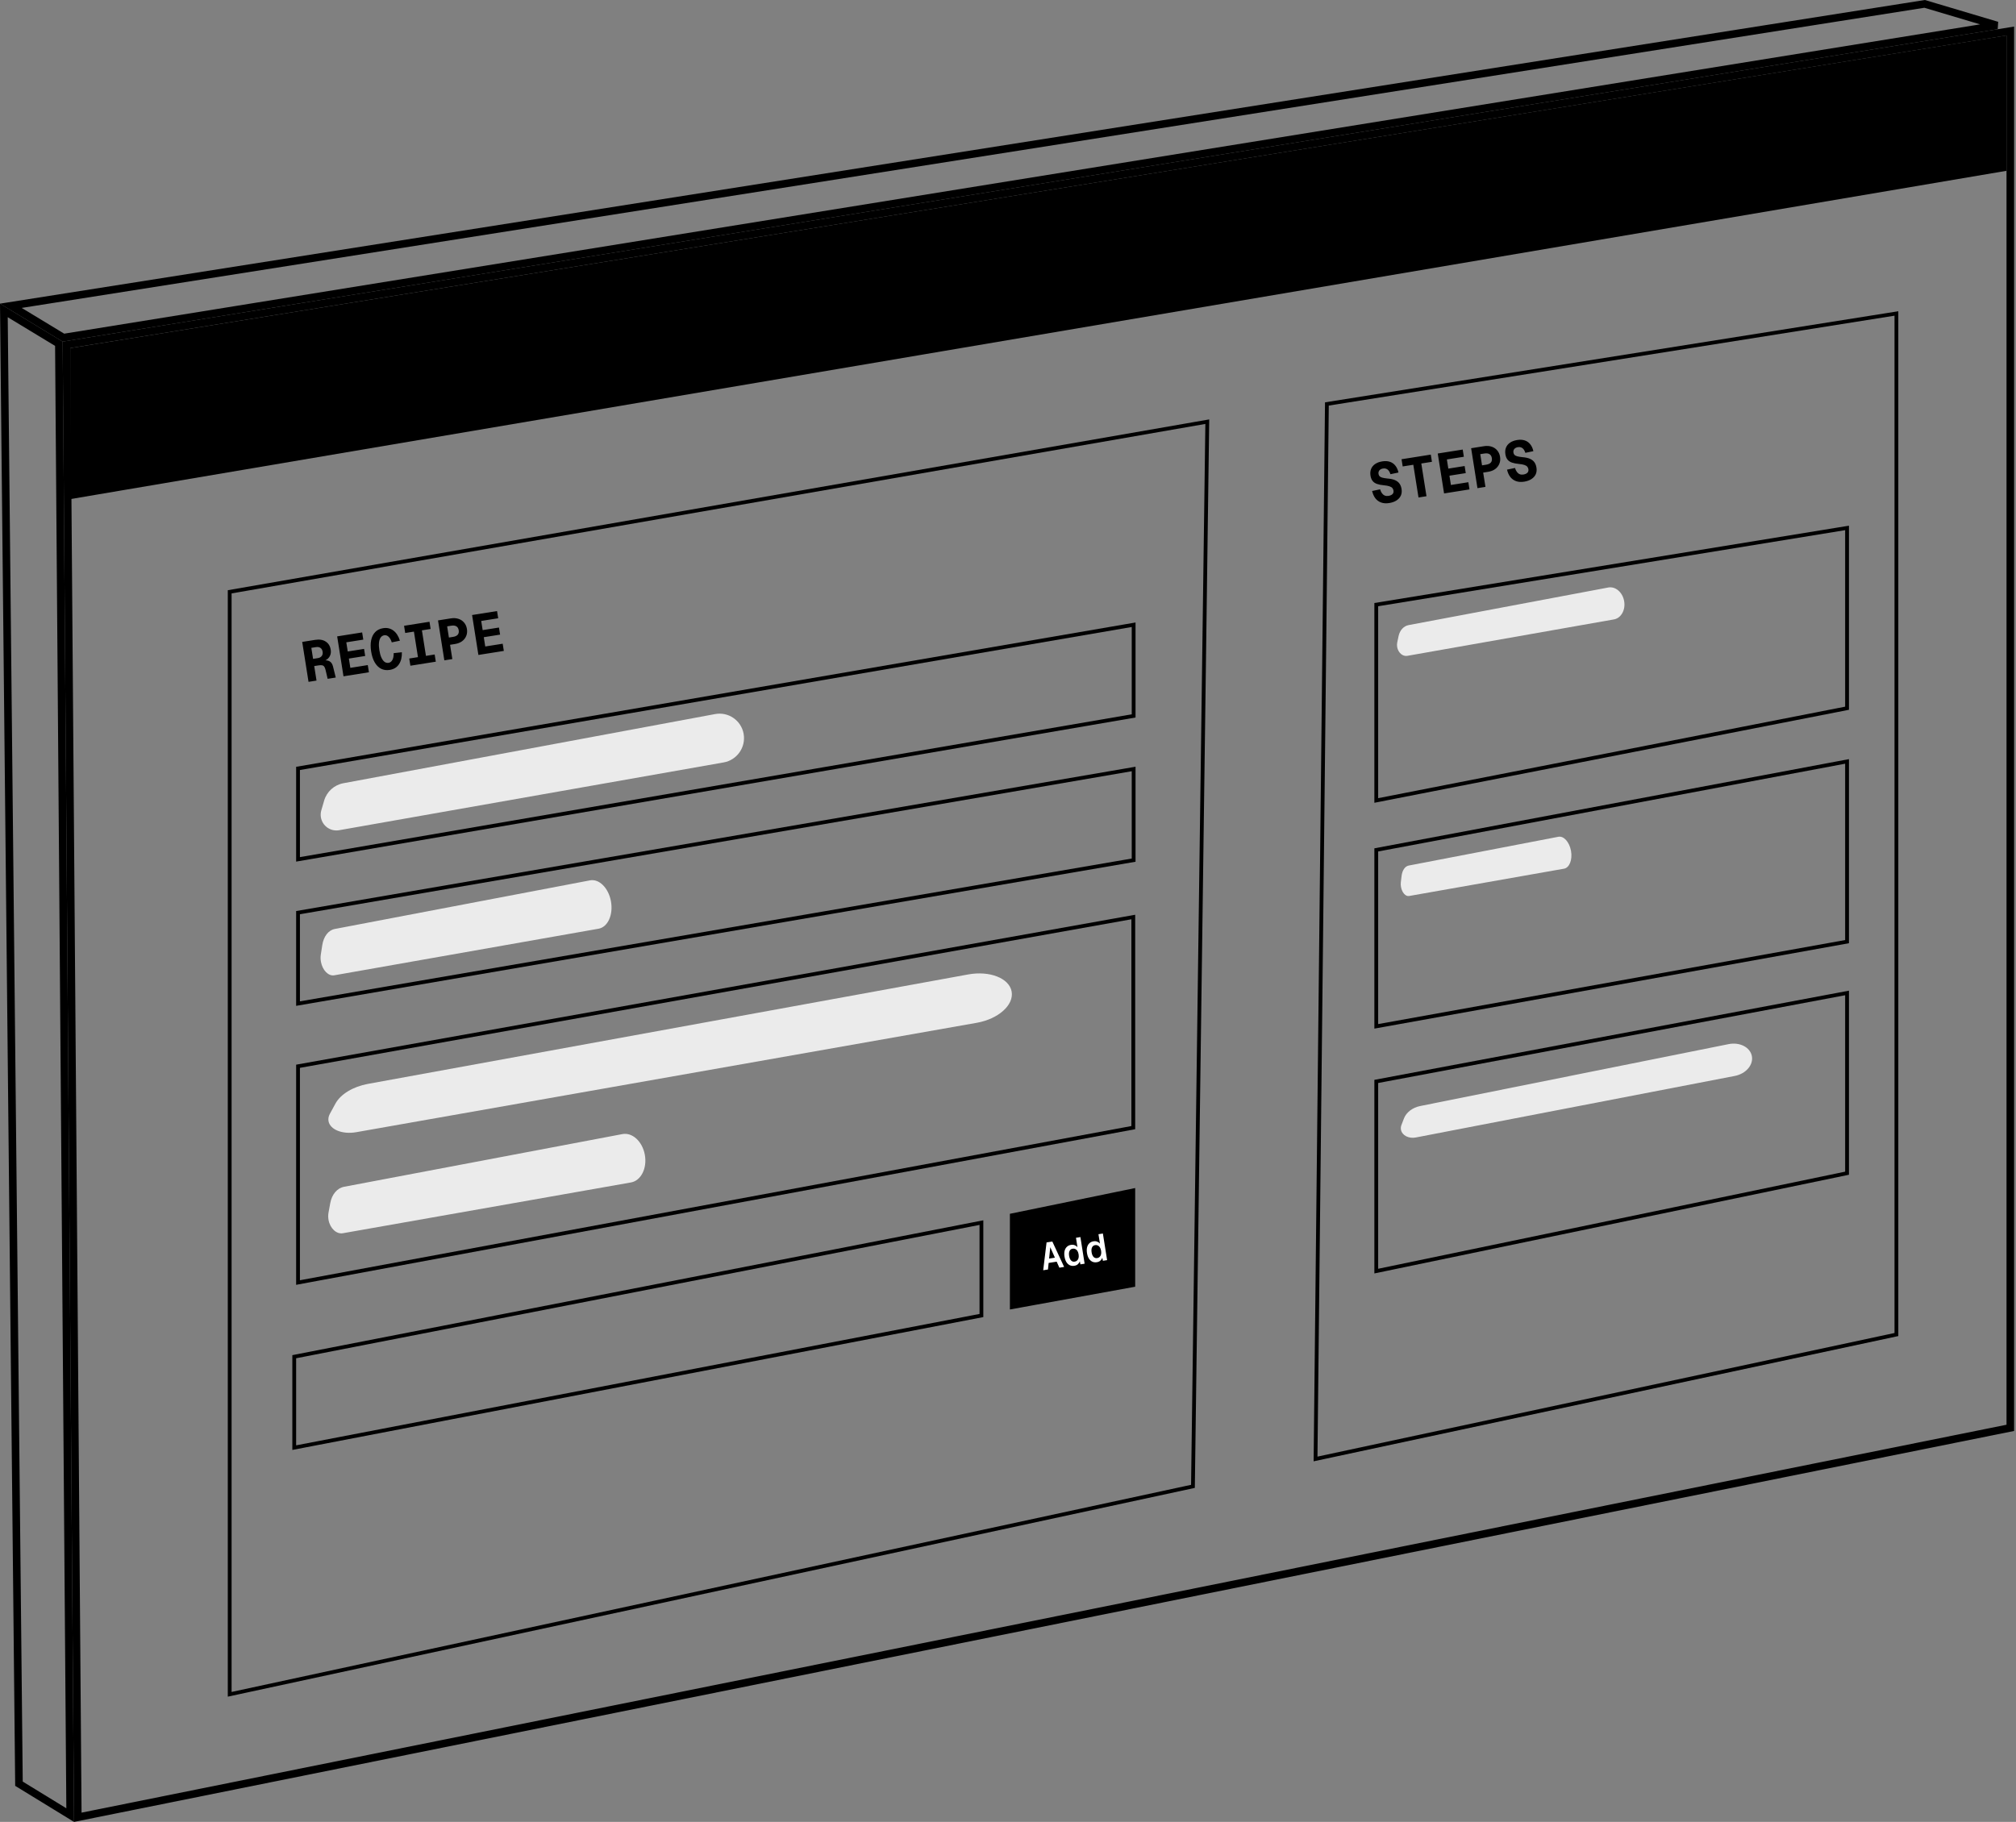 <svg width="531" height="480" viewBox="0 0 531 480" fill="none" xmlns="http://www.w3.org/2000/svg">
<rect x="0" y="0" width="531" height="480" fill="#808080" stroke="none"/>
<path d="M529.5 376.181L20.49 478.779L17.506 90.85L529.5 8.174V376.181Z" stroke="black" stroke-width="2"/>
<path d="M15.504 90.565L18.485 478.205L4.994 469.937L1.018 81.786L15.504 90.565Z" stroke="black" stroke-width="2"/>
<path d="M526.023 6.709L16.704 88.953L2.855 80.561L506.932 1.022L526.023 6.709Z" stroke="black" stroke-width="2"/>
<path d="M527.5 44.155L19.5 130.316V92.565L527.5 10.514V44.155Z" fill="black" stroke="black" stroke-width="2"/>
<path d="M81.265 179.638L79.599 169.119L82.992 168.582C84.128 168.402 85.057 168.548 85.78 169.021C86.511 169.482 86.953 170.197 87.106 171.165C87.189 171.688 87.153 172.16 86.996 172.579C86.84 172.999 86.592 173.347 86.251 173.624C85.91 173.901 85.52 174.094 85.082 174.204L84.992 174.021C85.774 173.907 86.383 173.978 86.818 174.233C87.252 174.478 87.552 174.937 87.719 175.609L88.436 178.502L86.302 178.84L85.749 176.498C85.657 176.107 85.54 175.817 85.398 175.627C85.257 175.437 85.066 175.32 84.827 175.277C84.587 175.234 84.279 175.242 83.904 175.302L82.763 175.482L83.369 179.305L81.265 179.638ZM82.463 173.586L83.678 173.394C84.172 173.315 84.527 173.128 84.743 172.83C84.969 172.531 85.046 172.154 84.974 171.7C84.9 171.236 84.711 170.901 84.405 170.697C84.108 170.481 83.712 170.412 83.218 170.49L82.003 170.682L82.463 173.586ZM90.474 178.179L88.808 167.66L95.386 166.619L95.687 168.515L91.213 169.224L91.595 171.639L95.891 170.958L96.187 172.825L91.891 173.505L92.278 175.95L96.871 175.222L97.171 177.119L90.474 178.179ZM102.655 176.493C101.805 176.628 101.045 176.525 100.374 176.186C99.701 175.837 99.141 175.278 98.695 174.508C98.25 173.738 97.937 172.786 97.757 171.65C97.577 170.514 97.58 169.511 97.766 168.641C97.951 167.762 98.309 167.052 98.841 166.512C99.374 165.972 100.064 165.635 100.914 165.5C101.941 165.338 102.839 165.545 103.609 166.121C104.377 166.688 104.954 167.579 105.338 168.794L103.192 169.24C102.974 168.566 102.692 168.069 102.348 167.749C102.004 167.428 101.624 167.301 101.209 167.367C100.814 167.43 100.501 167.626 100.27 167.956C100.037 168.277 99.89 168.72 99.828 169.287C99.766 169.853 99.796 170.527 99.92 171.307C100.042 172.078 100.22 172.723 100.454 173.242C100.687 173.752 100.964 174.129 101.286 174.371C101.606 174.604 101.964 174.689 102.359 174.626C102.784 174.559 103.114 174.309 103.349 173.877C103.593 173.434 103.705 172.834 103.687 172.077L105.851 171.841C105.887 173.151 105.625 174.215 105.066 175.033C104.515 175.839 103.712 176.326 102.655 176.493ZM108.093 175.389L107.793 173.492L110.089 173.129L109.024 166.403L106.727 166.766L106.427 164.87L113.124 163.809L113.424 165.706L111.128 166.069L112.193 172.796L114.489 172.432L114.79 174.328L108.093 175.389ZM117.036 173.972L115.37 163.454L118.762 162.916C119.493 162.8 120.158 162.842 120.756 163.041C121.353 163.23 121.846 163.557 122.233 164.022C122.629 164.476 122.88 165.038 122.986 165.71C123.094 166.391 123.03 167.009 122.794 167.563C122.568 168.115 122.2 168.578 121.693 168.952C121.183 169.316 120.563 169.556 119.832 169.672L118.544 169.876L119.14 173.639L117.036 173.972ZM118.241 167.965L119.308 167.796C119.9 167.702 120.32 167.509 120.567 167.217C120.815 166.925 120.9 166.536 120.823 166.052C120.747 165.568 120.546 165.226 120.22 165.024C119.893 164.813 119.433 164.754 118.841 164.848L117.774 165.017L118.241 167.965ZM126.008 172.551L124.342 162.033L130.92 160.991L131.22 162.887L126.746 163.596L127.129 166.011L131.425 165.33L131.721 167.197L127.424 167.877L127.811 170.322L132.404 169.594L132.705 171.491L126.008 172.551Z" fill="black"/>
<path d="M298.592 226.613L78.5 264.406V240.446L298.592 202.594V226.613Z" stroke="black"/>
<path d="M258.5 346.586L77.5 381.394V357.438L258.5 322.107V346.586Z" stroke="black"/>
<path d="M298.5 338.582L266.5 344.4V320.194L298.5 313.613V338.582Z" fill="black" stroke="black"/>
<path d="M499.5 351.595L346.506 384.379L349.495 106.428L499.5 82.586V351.595Z" stroke="black"/>
<path d="M365.918 132.53C365.118 132.657 364.412 132.612 363.8 132.395C363.189 132.178 362.68 131.813 362.275 131.3C361.88 130.786 361.59 130.138 361.406 129.357L363.508 128.918C363.637 129.353 363.81 129.71 364.027 129.99C364.243 130.269 364.492 130.463 364.772 130.57C365.052 130.678 365.37 130.704 365.726 130.647C366.042 130.597 366.301 130.51 366.505 130.387C366.718 130.262 366.87 130.107 366.962 129.92C367.052 129.723 367.078 129.502 367.039 129.255C366.997 128.988 366.895 128.761 366.734 128.574C366.572 128.387 366.316 128.235 365.963 128.119C365.62 128.001 365.146 127.914 364.54 127.858C363.81 127.792 363.194 127.672 362.691 127.498C362.197 127.323 361.811 127.06 361.533 126.71C361.255 126.359 361.069 125.892 360.977 125.309C360.875 124.667 360.925 124.087 361.127 123.569C361.337 123.04 361.688 122.605 362.18 122.264C362.681 121.911 363.317 121.674 364.088 121.551C364.838 121.433 365.502 121.469 366.079 121.661C366.656 121.853 367.135 122.188 367.514 122.664C367.903 123.139 368.182 123.748 368.35 124.491L366.233 124.933C366.126 124.575 365.982 124.274 365.801 124.029C365.621 123.784 365.401 123.611 365.142 123.511C364.893 123.408 364.61 123.382 364.294 123.432C363.87 123.5 363.546 123.662 363.324 123.92C363.111 124.177 363.035 124.492 363.094 124.868C363.133 125.115 363.226 125.318 363.373 125.477C363.529 125.634 363.772 125.758 364.1 125.847C364.438 125.936 364.89 126.011 365.457 126.073C366.286 126.134 366.958 126.281 367.47 126.513C367.983 126.746 368.371 127.054 368.634 127.438C368.898 127.821 369.073 128.29 369.161 128.843C369.261 129.475 369.199 130.046 368.977 130.558C368.752 131.059 368.379 131.482 367.857 131.828C367.344 132.173 366.698 132.407 365.918 132.53ZM373.623 131.067L372.257 122.445L369.457 122.888L369.157 120.992L376.86 119.771L377.161 121.668L374.361 122.111L375.726 130.734L373.623 131.067ZM380.358 130L378.692 119.481L385.27 118.44L385.57 120.336L381.096 121.045L381.478 123.459L385.775 122.779L386.071 124.646L381.774 125.326L382.161 127.771L386.754 127.043L387.054 128.94L380.358 130ZM389.152 128.607L387.486 118.088L390.879 117.551C391.61 117.435 392.275 117.477 392.873 117.676C393.47 117.865 393.962 118.192 394.35 118.657C394.746 119.11 394.997 119.673 395.103 120.345C395.211 121.026 395.147 121.644 394.911 122.198C394.684 122.75 394.317 123.213 393.809 123.587C393.3 123.951 392.68 124.191 391.949 124.307L390.66 124.511L391.256 128.274L389.152 128.607ZM390.357 122.6L391.424 122.431C392.017 122.337 392.437 122.144 392.684 121.852C392.931 121.559 393.017 121.171 392.94 120.687C392.863 120.203 392.662 119.861 392.337 119.659C392.01 119.448 391.55 119.389 390.957 119.483L389.89 119.652L390.357 122.6ZM401.451 126.902C400.651 127.029 399.945 126.984 399.334 126.767C398.722 126.55 398.214 126.185 397.809 125.672C397.414 125.158 397.124 124.51 396.939 123.729L399.041 123.29C399.171 123.725 399.344 124.082 399.56 124.362C399.777 124.641 400.025 124.835 400.305 124.943C400.586 125.05 400.904 125.076 401.259 125.019C401.575 124.969 401.835 124.883 402.038 124.759C402.251 124.634 402.404 124.479 402.496 124.292C402.586 124.095 402.612 123.874 402.573 123.627C402.53 123.36 402.429 123.133 402.267 122.946C402.106 122.759 401.849 122.607 401.497 122.491C401.154 122.373 400.68 122.286 400.073 122.23C399.344 122.164 398.728 122.044 398.224 121.87C397.731 121.695 397.345 121.432 397.067 121.082C396.788 120.731 396.603 120.264 396.511 119.681C396.409 119.039 396.459 118.459 396.66 117.942C396.87 117.412 397.221 116.977 397.714 116.636C398.215 116.283 398.851 116.046 399.621 115.924C400.372 115.805 401.036 115.841 401.613 116.033C402.19 116.225 402.668 116.56 403.047 117.036C403.437 117.511 403.715 118.12 403.883 118.863L401.766 119.305C401.659 118.947 401.515 118.646 401.335 118.401C401.154 118.156 400.935 117.983 400.676 117.883C400.427 117.78 400.144 117.754 399.828 117.804C399.403 117.872 399.08 118.034 398.857 118.292C398.645 118.549 398.568 118.864 398.628 119.24C398.667 119.487 398.76 119.69 398.906 119.849C399.063 120.006 399.305 120.13 399.633 120.219C399.971 120.308 400.424 120.383 400.99 120.445C401.82 120.506 402.491 120.653 403.004 120.885C403.517 121.118 403.905 121.426 404.168 121.81C404.431 122.193 404.607 122.662 404.694 123.215C404.794 123.847 404.733 124.418 404.51 124.93C404.286 125.431 403.913 125.854 403.39 126.2C402.878 126.545 402.231 126.779 401.451 126.902Z" fill="black"/>
<path d="M298.592 188.613L78.5 226.406V202.446L298.592 164.594V188.613Z" stroke="black"/>
<path d="M298.5 297.084L78.5 337.898V280.918L298.5 241.597V297.084Z" stroke="black"/>
<path d="M90.43 206.352L188.349 188.129C191.846 187.478 195.207 189.785 195.858 193.281C195.861 193.301 195.865 193.321 195.868 193.341C196.492 196.876 194.131 200.248 190.596 200.871L89.327 218.727C87.074 219.125 84.925 217.62 84.527 215.366C84.417 214.739 84.452 214.095 84.631 213.484L85.381 210.918C86.069 208.566 88.021 206.8 90.43 206.352Z" fill="#EBEBEB"/>
<path d="M88.159 244.752L155.411 231.937C157.812 231.479 160.278 233.944 160.918 237.442C160.922 237.462 160.925 237.482 160.929 237.502C161.552 241.037 160.088 244.25 157.658 244.679L88.052 256.952C86.502 257.225 84.925 255.62 84.527 253.366C84.417 252.739 84.407 252.103 84.499 251.507L84.884 249.006C85.238 246.712 86.504 245.068 88.159 244.752Z" fill="#EBEBEB"/>
<path d="M96.891 285.565L255.014 256.727C260.659 255.697 265.78 257.694 266.451 261.186C266.455 261.206 266.458 261.226 266.462 261.246C267.085 264.781 262.966 268.463 257.26 269.469L93.832 298.286C90.195 298.927 86.925 297.62 86.527 295.366C86.417 294.739 86.541 294.08 86.89 293.438L88.356 290.746C89.7 288.278 93 286.275 96.891 285.565Z" fill="#EBEBEB"/>
<path d="M90.609 312.673L163.938 298.786C166.557 298.29 169.2 300.723 169.842 304.221C169.846 304.241 169.849 304.261 169.853 304.281C170.476 307.816 168.834 311.061 166.185 311.528L90.304 324.908C88.616 325.205 86.925 323.62 86.527 321.366C86.417 320.739 86.416 320.102 86.525 319.503L86.983 316.988C87.402 314.683 88.804 313.015 90.609 312.673Z" fill="#EBEBEB"/>
<path d="M274.772 334.66L275.656 327.331L277.177 327.09L280.283 333.787L279.029 333.986L276.636 328.594L276.026 334.461L274.772 334.66ZM275.734 332.807L275.896 331.657L278.286 331.278L278.796 332.322L275.734 332.807ZM282.975 333.482C282.533 333.552 282.134 333.504 281.777 333.338C281.419 333.165 281.119 332.888 280.876 332.508C280.64 332.121 280.476 331.64 280.385 331.067C280.294 330.495 280.302 329.991 280.409 329.555C280.521 329.112 280.721 328.756 281.009 328.488C281.296 328.213 281.661 328.041 282.102 327.971C282.47 327.912 282.803 327.947 283.1 328.076C283.403 328.197 283.636 328.366 283.798 328.583L283.406 326.104L284.571 325.919L285.682 332.932L284.576 333.107L284.416 332.292C284.322 332.59 284.15 332.85 283.902 333.072C283.659 333.286 283.35 333.423 282.975 333.482ZM283.085 332.391C283.342 332.351 283.555 332.246 283.724 332.078C283.9 331.908 284.02 331.69 284.086 331.423C284.151 331.149 284.155 330.835 284.099 330.479C284.041 330.117 283.94 329.819 283.795 329.586C283.649 329.346 283.467 329.175 283.249 329.075C283.036 328.967 282.794 328.934 282.524 328.977C282.149 329.037 281.88 329.234 281.717 329.571C281.553 329.9 281.514 330.335 281.6 330.875C281.685 331.415 281.857 331.82 282.116 332.089C282.374 332.352 282.697 332.453 283.085 332.391ZM288.897 332.544C288.456 332.614 288.057 332.566 287.7 332.4C287.341 332.227 287.041 331.95 286.799 331.57C286.562 331.183 286.398 330.702 286.307 330.13C286.217 329.557 286.224 329.053 286.331 328.617C286.443 328.174 286.643 327.818 286.931 327.55C287.219 327.275 287.583 327.103 288.024 327.033C288.393 326.974 288.726 327.009 289.023 327.138C289.325 327.259 289.558 327.428 289.721 327.645L289.328 325.166L290.493 324.981L291.604 331.994L290.498 332.169L290.338 331.354C290.244 331.652 290.073 331.912 289.824 332.134C289.581 332.348 289.272 332.485 288.897 332.544ZM289.008 331.453C289.264 331.413 289.477 331.308 289.646 331.14C289.822 330.97 289.943 330.752 290.008 330.485C290.073 330.211 290.077 329.897 290.021 329.541C289.964 329.179 289.862 328.881 289.717 328.648C289.571 328.408 289.389 328.237 289.171 328.137C288.958 328.029 288.717 327.996 288.447 328.039C288.071 328.099 287.802 328.296 287.64 328.633C287.476 328.962 287.437 329.397 287.522 329.937C287.608 330.477 287.78 330.882 288.038 331.151C288.296 331.414 288.619 331.515 289.008 331.453Z" fill="white"/>
<path d="M486.5 186.589L362.5 210.893V159.294L486.5 139.087V186.589Z" stroke="black"/>
<path d="M486.5 248.081L362.5 270.401V223.914L486.5 200.603V248.081Z" stroke="black"/>
<path d="M486.5 309.093L362.5 334.885V284.914L486.5 261.603V309.093Z" stroke="black"/>
<path d="M371.013 164.689L423.609 154.783C425.487 154.429 427.354 156.013 427.78 158.321C427.782 158.334 427.784 158.348 427.787 158.361C428.198 160.694 426.992 162.857 425.092 163.192L370.675 172.787C369.464 173 368.27 171.968 368.008 170.481C367.935 170.067 367.941 169.645 368.024 169.248L368.376 167.58C368.699 166.05 369.719 164.933 371.013 164.689Z" fill="#EBEBEB"/>
<path d="M371.038 228.041L410.475 220.455C411.883 220.184 413.366 221.836 413.786 224.145C413.789 224.158 413.791 224.171 413.794 224.184C414.205 226.517 413.383 228.612 411.958 228.864L371.128 236.063C370.219 236.223 369.27 235.148 369.008 233.66C368.935 233.247 368.921 232.828 368.968 232.438L369.163 230.797C369.343 229.293 370.067 228.227 371.038 228.041Z" fill="#EBEBEB"/>
<path d="M374.054 291.398L455.313 275.083C458.214 274.501 460.948 275.892 461.42 278.191C461.423 278.204 461.426 278.217 461.428 278.23C461.877 280.556 459.863 282.901 456.93 283.467L372.911 299.681C371.041 300.042 369.293 299.132 369.007 297.649C368.927 297.237 368.969 296.807 369.128 296.392L369.796 294.653C370.408 293.058 372.055 291.799 374.054 291.398Z" fill="#EBEBEB"/>
<path d="M314.214 391.596L60.5 446.381V155.92L317.991 111.095L314.214 391.596Z" stroke="black"/>
</svg>
